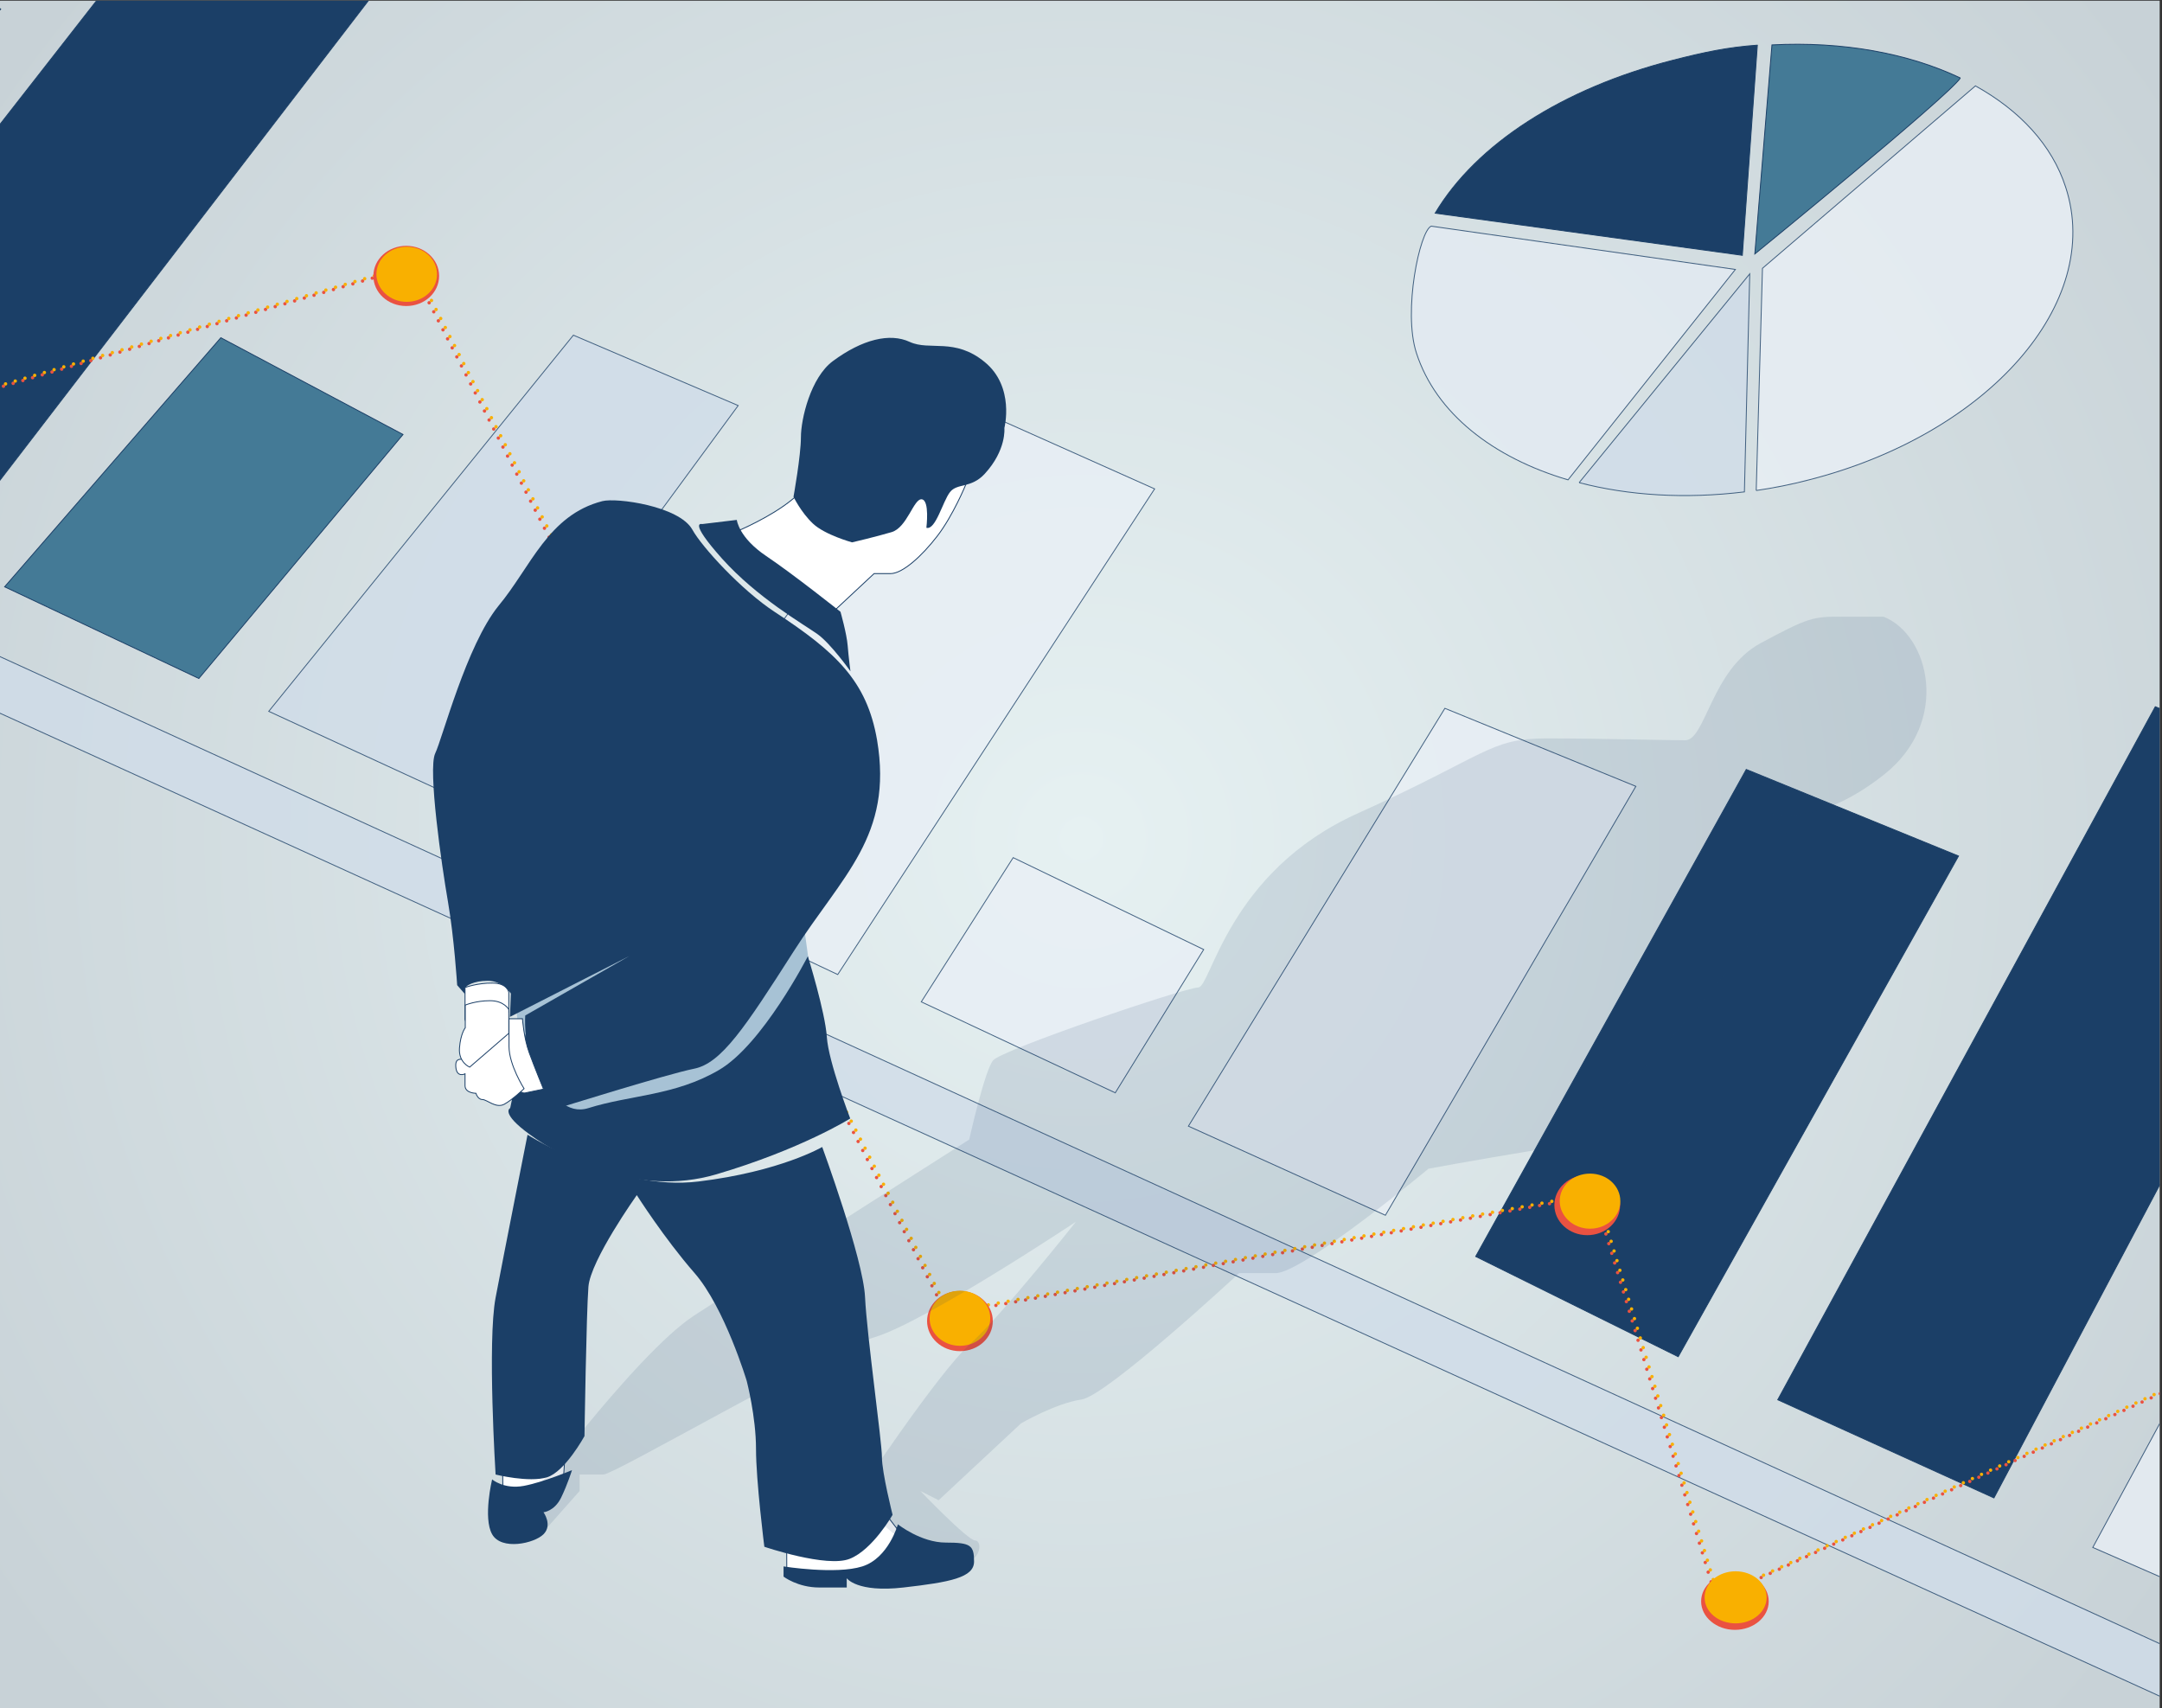 <?xml version="1.0" encoding="utf-8"?>
<!-- Generator: Adobe Illustrator 24.3.0, SVG Export Plug-In . SVG Version: 6.00 Build 0)  -->
<svg version="1.1" id="Ebene_1" xmlns="http://www.w3.org/2000/svg" xmlns:xlink="http://www.w3.org/1999/xlink" x="0px" y="0px"
	 viewBox="0 0 934 738" style="enable-background:new 0 0 934 738;" xml:space="preserve">
<rect x="0" y="0" width="934" height="738" fill="#333333" stroke="none"/>
<style type="text/css">
	.st0{clip-path:url(#SVGID_2_);}
	.st1{clip-path:url(#SVGID_4_);fill:url(#SVGID_5_);}
	.st2{opacity:0.8;clip-path:url(#SVGID_7_);}
	.st3{clip-path:url(#SVGID_9_);fill:#CFDCE8;}
	.st4{clip-path:url(#SVGID_9_);fill:none;stroke:#1B3F67;stroke-width:0.381;stroke-miterlimit:10;}
	.st5{clip-path:url(#SVGID_11_);fill:#E9EFF5;}
	.st6{clip-path:url(#SVGID_11_);fill:none;stroke:#1B3F67;stroke-width:0.381;stroke-miterlimit:10;}
	.st7{clip-path:url(#SVGID_13_);fill:#E9EFF5;}
	.st8{clip-path:url(#SVGID_13_);fill:none;stroke:#1B3F67;stroke-width:0.381;stroke-miterlimit:10;}
	.st9{clip-path:url(#SVGID_15_);fill:#E9EFF5;}
	.st10{clip-path:url(#SVGID_15_);fill:none;stroke:#1B3F67;stroke-width:0.381;stroke-miterlimit:10;}
	.st11{clip-path:url(#SVGID_2_);fill:#1B3F67;}
	.st12{clip-path:url(#SVGID_2_);fill:none;stroke:#1B3F67;stroke-width:0.381;stroke-miterlimit:10;}
	.st13{clip-path:url(#SVGID_17_);fill:none;stroke:#1B3F67;stroke-width:0.381;stroke-miterlimit:10;}
	.st14{opacity:0.8;clip-path:url(#SVGID_17_);}
	.st15{clip-path:url(#SVGID_19_);fill:#CFDCE8;}
	.st16{clip-path:url(#SVGID_19_);fill:none;stroke:#1B3F67;stroke-width:0.381;stroke-miterlimit:10;}
	.st17{clip-path:url(#SVGID_21_);fill:#E9EFF5;}
	.st18{clip-path:url(#SVGID_21_);fill:none;stroke:#1B3F67;stroke-width:0.381;stroke-miterlimit:10;}
	.st19{clip-path:url(#SVGID_23_);fill:none;stroke:#1B3F67;stroke-width:0.381;stroke-miterlimit:10;}
	.st20{clip-path:url(#SVGID_25_);fill:none;stroke:#1B3F67;stroke-width:0.381;stroke-miterlimit:10;}
	.st21{clip-path:url(#SVGID_2_);fill:#447A96;}
	.st22{clip-path:url(#SVGID_27_);fill:none;stroke:#1B3F67;stroke-width:0.381;stroke-miterlimit:10;}
	
		.st23{clip-path:url(#SVGID_27_);fill:none;stroke:#EA5241;stroke-width:1.461;stroke-linecap:round;stroke-linejoin:round;stroke-miterlimit:10;stroke-dasharray:0,4.369;}
	
		.st24{clip-path:url(#SVGID_2_);fill:none;stroke:#EA5241;stroke-width:1.461;stroke-linecap:round;stroke-linejoin:round;stroke-miterlimit:10;stroke-dasharray:0,4.376;}
	
		.st25{clip-path:url(#SVGID_2_);fill:none;stroke:#EA5241;stroke-width:1.461;stroke-linecap:round;stroke-linejoin:round;stroke-miterlimit:10;stroke-dasharray:0,4.342;}
	
		.st26{clip-path:url(#SVGID_2_);fill:none;stroke:#EA5241;stroke-width:1.461;stroke-linecap:round;stroke-linejoin:round;stroke-miterlimit:10;stroke-dasharray:0,4.361;}
	
		.st27{clip-path:url(#SVGID_29_);fill:none;stroke:#EA5241;stroke-width:1.461;stroke-linecap:round;stroke-linejoin:round;stroke-miterlimit:10;stroke-dasharray:0,4.314;}
	
		.st28{clip-path:url(#SVGID_29_);fill:none;stroke:#EA5241;stroke-width:1.461;stroke-linecap:round;stroke-linejoin:round;stroke-miterlimit:10;}
	.st29{clip-path:url(#SVGID_29_);}
	
		.st30{clip-path:url(#SVGID_31_);fill:none;stroke:#F9B000;stroke-width:1.461;stroke-linecap:round;stroke-linejoin:round;stroke-miterlimit:10;stroke-dasharray:0,4.392;}
	
		.st31{clip-path:url(#SVGID_31_);fill:none;stroke:#F9B000;stroke-width:1.461;stroke-linecap:round;stroke-linejoin:round;stroke-miterlimit:10;stroke-dasharray:0,4.369;}
	
		.st32{clip-path:url(#SVGID_31_);fill:none;stroke:#F9B000;stroke-width:1.461;stroke-linecap:round;stroke-linejoin:round;stroke-miterlimit:10;stroke-dasharray:0,4.376;}
	
		.st33{clip-path:url(#SVGID_31_);fill:none;stroke:#F9B000;stroke-width:1.461;stroke-linecap:round;stroke-linejoin:round;stroke-miterlimit:10;stroke-dasharray:0,4.342;}
	
		.st34{clip-path:url(#SVGID_31_);fill:none;stroke:#F9B000;stroke-width:1.461;stroke-linecap:round;stroke-linejoin:round;stroke-miterlimit:10;stroke-dasharray:0,4.361;}
	
		.st35{clip-path:url(#SVGID_31_);fill:none;stroke:#F9B000;stroke-width:1.461;stroke-linecap:round;stroke-linejoin:round;stroke-miterlimit:10;stroke-dasharray:0,4.323;}
	
		.st36{clip-path:url(#SVGID_31_);fill:none;stroke:#F9B000;stroke-width:1.461;stroke-linecap:round;stroke-linejoin:round;stroke-miterlimit:10;}
	.st37{clip-path:url(#SVGID_2_);fill:#A7C2D5;}
	.st38{clip-path:url(#SVGID_33_);fill:#FFFFFF;}
	.st39{clip-path:url(#SVGID_33_);fill:none;stroke:#1B3F67;stroke-width:0.381;stroke-miterlimit:10;}
	.st40{clip-path:url(#SVGID_2_);fill:#FFFFFF;}
	.st41{clip-path:url(#SVGID_35_);fill:#EA5241;}
	.st42{clip-path:url(#SVGID_35_);fill:#F9B000;}
	.st43{clip-path:url(#SVGID_35_);fill:#FFFFFF;}
	.st44{clip-path:url(#SVGID_35_);fill:none;stroke:#1B3F67;stroke-width:0.381;stroke-miterlimit:10;}
	.st45{clip-path:url(#SVGID_35_);fill:#1B3F67;}
	.st46{opacity:0.12;clip-path:url(#SVGID_35_);}
	.st47{clip-path:url(#SVGID_37_);fill:#1B3F67;}
	.st48{opacity:0.8;clip-path:url(#SVGID_35_);}
	.st49{clip-path:url(#SVGID_39_);fill:#FFFFFF;}
	.st50{clip-path:url(#SVGID_39_);fill:none;stroke:#1B3F67;stroke-width:0.918;stroke-miterlimit:10;}
	.st51{clip-path:url(#SVGID_35_);fill:#447A96;}
	.st52{clip-path:url(#SVGID_35_);fill:none;stroke:#1B3F67;stroke-width:0.382;stroke-miterlimit:10;}
	.st53{clip-path:url(#SVGID_41_);fill:#E9EFF5;}
	.st54{clip-path:url(#SVGID_41_);fill:none;stroke:#1B3F67;stroke-width:0.382;stroke-miterlimit:10;}
	.st55{clip-path:url(#SVGID_43_);fill:#CFDCE8;}
	.st56{clip-path:url(#SVGID_43_);fill:none;stroke:#1B3F67;stroke-width:0.382;stroke-miterlimit:10;}
	.st57{clip-path:url(#SVGID_45_);fill:#E3EBF2;}
	.st58{clip-path:url(#SVGID_45_);fill:none;stroke:#1B3F67;stroke-width:0.382;stroke-miterlimit:10;}
	.st59{clip-path:url(#SVGID_47_);fill:#FFFFFF;}
	.st60{clip-path:url(#SVGID_47_);fill:none;stroke:#1B3F67;stroke-width:0.918;stroke-miterlimit:10;}
</style>
<g>
	<defs>
		<polygon id="SVGID_1_" points="0,739 933,738 933,-0.7 0,0.3 		"/>
	</defs>
	<clipPath id="SVGID_2_">
		<use xlink:href="#SVGID_1_"  style="overflow:visible;"/>
	</clipPath>
	<g class="st0">
		<defs>
			<rect id="SVGID_3_" y="0.3" width="994.8" height="738.7"/>
		</defs>
		<clipPath id="SVGID_4_">
			<use xlink:href="#SVGID_3_"  style="overflow:visible;"/>
		</clipPath>
		
			<radialGradient id="SVGID_5_" cx="1.003" cy="737.045" r="2.978" gradientTransform="matrix(-127.726 -158.859 -158.859 127.726 117682.555 -93617.898)" gradientUnits="userSpaceOnUse">
			<stop  offset="0" style="stop-color:#E6F1F2"/>
			<stop  offset="0.945" style="stop-color:#C8D2D7"/>
			<stop  offset="1" style="stop-color:#C8D2D7"/>
		</radialGradient>
		<polygon class="st1" points="390.6,1224.8 -360.7,290.4 604.2,-485.5 1355.5,449 		"/>
	</g>
	<g class="st0">
		<defs>
			<rect id="SVGID_6_" y="0.3" width="994.8" height="738.7"/>
		</defs>
		<clipPath id="SVGID_7_">
			<use xlink:href="#SVGID_6_"  style="overflow:visible;"/>
		</clipPath>
		<g class="st2">
			<g>
				<defs>
					<rect id="SVGID_8_" x="88.4" y="123.3" width="258.2" height="224.1"/>
				</defs>
				<clipPath id="SVGID_9_">
					<use xlink:href="#SVGID_8_"  style="overflow:visible;"/>
				</clipPath>
				<polygon class="st3" points="247.7,144.8 318.9,175.2 195.1,343.7 116.1,307.3 				"/>
				<polygon class="st4" points="247.7,144.8 318.9,175.2 195.1,343.7 116.1,307.3 				"/>
			</g>
		</g>
		<g class="st2">
			<g>
				<defs>
					<rect id="SVGID_10_" x="234.4" y="149.2" width="292" height="275.5"/>
				</defs>
				<clipPath id="SVGID_11_">
					<use xlink:href="#SVGID_10_"  style="overflow:visible;"/>
				</clipPath>
				<polygon class="st5" points="408.3,170.8 498.8,211.2 361.9,421 262.1,373.9 				"/>
				<polygon class="st6" points="408.3,170.8 498.8,211.2 361.9,421 262.1,373.9 				"/>
			</g>
		</g>
		<g class="st2">
			<g>
				<defs>
					<rect id="SVGID_12_" x="370.4" y="348.9" width="177.2" height="126.9"/>
				</defs>
				<clipPath id="SVGID_13_">
					<use xlink:href="#SVGID_12_"  style="overflow:visible;"/>
				</clipPath>
				<polygon class="st7" points="437.7,370.5 520,410.2 481.8,472.1 398,432.8 				"/>
				<polygon class="st8" points="437.7,370.5 520,410.2 481.8,472.1 398,432.8 				"/>
			</g>
		</g>
		<g class="st2">
			<g>
				<defs>
					<rect id="SVGID_14_" x="485.8" y="284.4" width="248.5" height="244.3"/>
				</defs>
				<clipPath id="SVGID_15_">
					<use xlink:href="#SVGID_14_"  style="overflow:visible;"/>
				</clipPath>
				<polygon class="st9" points="624.2,306 706.7,339.7 598.5,525 513.4,486.5 				"/>
				<polygon class="st10" points="624.2,306 706.7,339.7 598.5,525 513.4,486.5 				"/>
			</g>
		</g>
	</g>
	<polygon class="st11" points="846.1,369.8 754.4,332.4 637.5,542.8 725,586.1 	"/>
	<polygon class="st12" points="846.1,369.8 754.4,332.4 637.5,542.8 725,586.1 	"/>
	<polygon class="st11" points="768,604.7 861.4,647.1 994.8,395.2 994.8,331.2 988.2,328.5 931.1,305.3 	"/>
	<g class="st0">
		<defs>
			<rect id="SVGID_16_" y="0.3" width="994.8" height="738.7"/>
		</defs>
		<clipPath id="SVGID_17_">
			<use xlink:href="#SVGID_16_"  style="overflow:visible;"/>
		</clipPath>
		<polygon class="st13" points="931.1,305.3 988.2,328.5 1022.8,342.3 861.4,647.1 768,604.7 		"/>
		<g class="st14">
			<g>
				<defs>
					<rect id="SVGID_18_" x="-870.1" y="-96" width="1905.1" height="842.8"/>
				</defs>
				<clipPath id="SVGID_19_">
					<use xlink:href="#SVGID_18_"  style="overflow:visible;"/>
				</clipPath>
				<polygon class="st15" points="-783.7,-74.5 1005.5,743.2 954,742.3 -840.7,-74.5 				"/>
				<polygon class="st16" points="-783.7,-74.5 1005.5,743.2 954,742.3 -840.7,-74.5 				"/>
			</g>
		</g>
		<g class="st14">
			<g>
				<defs>
					<rect id="SVGID_20_" x="876.5" y="442.6" width="246.4" height="269.8"/>
				</defs>
				<clipPath id="SVGID_21_">
					<use xlink:href="#SVGID_20_"  style="overflow:visible;"/>
				</clipPath>
				<polygon class="st17" points="1014.5,464.2 904.1,668.5 996.2,708.7 1095.3,500.6 				"/>
				<polygon class="st18" points="1014.5,464.2 904.1,668.5 996.2,708.7 1095.3,500.6 				"/>
			</g>
		</g>
	</g>
	<polygon class="st11" points="0,3.8 0.3,3.9 0,4.3 	"/>
	<g class="st0">
		<defs>
			<rect id="SVGID_22_" y="0.3" width="994.8" height="738.7"/>
		</defs>
		<clipPath id="SVGID_23_">
			<use xlink:href="#SVGID_22_"  style="overflow:visible;"/>
		</clipPath>
		<polygon class="st19" points="0.3,3.9 -78.4,-37.9 -229.8,143.5 -146,182.3 		"/>
	</g>
	<polygon class="st11" points="0,53.7 41.7,0.3 159.1,0.3 0,207.4 	"/>
	<g class="st0">
		<defs>
			<rect id="SVGID_24_" y="0.3" width="994.8" height="738.7"/>
		</defs>
		<clipPath id="SVGID_25_">
			<use xlink:href="#SVGID_24_"  style="overflow:visible;"/>
		</clipPath>
		<polygon class="st20" points="85.6,-55.9 169.8,-13.6 -24.4,239.2 -113.4,198.9 		"/>
	</g>
	<polygon class="st21" points="2,253.5 95.4,145.9 174.1,187.7 85.9,293.1 	"/>
	<g class="st0">
		<defs>
			<rect id="SVGID_26_" y="0.3" width="994.8" height="738.7"/>
		</defs>
		<clipPath id="SVGID_27_">
			<use xlink:href="#SVGID_26_"  style="overflow:visible;"/>
		</clipPath>
		<polygon class="st22" points="174.1,187.7 95.4,145.9 2,253.5 85.9,293.1 		"/>
		<line class="st23" x1="-409.4" y1="287.2" x2="171.3" y2="117.1"/>
	</g>
	<line class="st24" x1="183.4" y1="126.9" x2="406" y2="562.1"/>
	<line class="st25" x1="421.7" y1="565.5" x2="682.4" y2="517.6"/>
	<line class="st26" x1="692.5" y1="528.9" x2="739.5" y2="684.3"/>
	<g class="st0">
		<defs>
			<rect id="SVGID_28_" y="0.3" width="994.8" height="738.7"/>
		</defs>
		<clipPath id="SVGID_29_">
			<use xlink:href="#SVGID_28_"  style="overflow:visible;"/>
		</clipPath>
		<line class="st27" x1="753" y1="685.1" x2="992.2" y2="574.9"/>
		<path class="st28" d="M998,572.2L998,572.2 M741.3,690.5L741.3,690.5 M688.8,516.4L688.8,516.4 M409,567.9L409,567.9 M177.5,115.3
			L177.5,115.3 M-421.9,290.9L-421.9,290.9 M-649.9-74.5L-649.9-74.5"/>
		<g class="st29">
			<g>
				<defs>
					<rect id="SVGID_30_" x="-681.3" y="-97.6" width="1733.1" height="792.3"/>
				</defs>
				<clipPath id="SVGID_31_">
					<use xlink:href="#SVGID_30_"  style="overflow:visible;"/>
				</clipPath>
				<line class="st30" x1="-645.3" y1="-63.5" x2="-424.5" y2="284.4"/>
				<line class="st31" x1="-408.5" y1="286.2" x2="172.2" y2="116.1"/>
				<line class="st32" x1="184.4" y1="125.9" x2="407" y2="561.1"/>
				<line class="st33" x1="422.7" y1="564.5" x2="683.4" y2="516.6"/>
				<line class="st34" x1="693.5" y1="527.9" x2="740.4" y2="683.3"/>
				<line class="st35" x1="754" y1="684.1" x2="1017" y2="562.5"/>
				<path class="st36" d="M1022.8,559.8L1022.8,559.8 M742.3,689.5L742.3,689.5 M689.8,515.4L689.8,515.4 M410,566.9L410,566.9
					 M178.5,114.3L178.5,114.3 M-420.9,289.9L-420.9,289.9 M-652.4-74.5L-652.4-74.5"/>
			</g>
		</g>
	</g>
	<polygon class="st37" points="344.7,380.9 349.5,416.1 315.4,490.1 229.1,483.8 220,412.6 284.8,391.1 	"/>
	<g class="st0">
		<defs>
			<rect id="SVGID_32_" y="0.3" width="994.8" height="738.7"/>
		</defs>
		<clipPath id="SVGID_33_">
			<use xlink:href="#SVGID_32_"  style="overflow:visible;"/>
		</clipPath>
		<path class="st38" d="M381.9,653.1l7.9,10.3c0,0-13.5,18.2-22.2,18.2c-8.7,0-27.7-3.2-27.7-3.2l-0.1-22.9h21.5
			C371.6,655.5,381.9,653.1,381.9,653.1"/>
		<path class="st39" d="M381.9,653.1l7.9,10.3c0,0-13.5,18.2-22.2,18.2c-8.7,0-27.7-3.2-27.7-3.2l-0.1-22.9h21.5
			C371.6,655.5,381.9,653.1,381.9,653.1z"/>
	</g>
	<polygon class="st40" points="244.2,627 243.4,638.9 217.3,646.4 217.1,631.8 241.8,627 	"/>
	<polygon class="st12" points="244.2,627 243.4,638.9 217.3,646.4 217.1,631.8 241.8,627 	"/>
	<g class="st0">
		<defs>
			<rect id="SVGID_34_" y="0.3" width="994.8" height="738.7"/>
		</defs>
		<clipPath id="SVGID_35_">
			<use xlink:href="#SVGID_34_"  style="overflow:visible;"/>
		</clipPath>
		<path class="st41" d="M414.7,583.7c7.9,0,14.2-5.8,14.2-13c0-7.2-6.4-13-14.2-13c-7.9,0-14.2,5.8-14.2,13
			C400.5,577.8,406.8,583.7,414.7,583.7"/>
		<path class="st42" d="M414.7,581.4c7.2,0,13.1-5.3,13.1-11.9c0-6.6-5.8-11.9-13.1-11.9c-7.2,0-13.1,5.3-13.1,11.9
			C401.6,576.1,407.5,581.4,414.7,581.4"/>
		<path class="st43" d="M417.2,209.4c0,0-5.5,13.4-12.3,22.2c-6.7,8.7-15,16.2-20.2,16.2h-7.1l-17.8,16.6l-38.8-27.5l-2.8-7.3
			c0,0,15-6.2,24.5-14.2c9.5-8,36.8-30.4,36.8-30.4l43.5,10.6L417.2,209.4z"/>
		<path class="st44" d="M417.2,209.4c0,0-5.5,13.4-12.3,22.2c-6.7,8.7-15,16.2-20.2,16.2h-7.1l-17.8,16.6l-38.8-27.5l-2.8-7.3
			c0,0,15-6.2,24.5-14.2c9.5-8,36.8-30.4,36.8-30.4l43.5,10.6L417.2,209.4z"/>
		<path class="st45" d="M400.2,228c0,0,1.5-11.9-2-12.3c-3.5-0.4-6.3,12.3-13.1,14.2c-6.7,2-17,4.4-17,4.4s-11.7-3.2-16.9-8.1
			s-8.4-11.6-8.4-11.6s3.2-17.8,3.2-25.7c0-7.9,4.2-25.8,13.8-32.9c12.7-9.4,24.6-12.3,33.2-8.3c8.7,4,19.4-2,32.4,8.7
			c13.1,10.7,8.5,28.5,8.5,28.5s1,9.5-8.5,19.8c-5.9,6.4-11.9,3.9-15,7.9C407.3,216.5,404.2,229.2,400.2,228"/>
		<path class="st45" d="M349,413.1c0,0,7.5,24.1,8.2,34.9c0.7,10.7,10.1,35.2,10.1,35.2s-21.2,13.3-57.8,24.1
			c-34.6,10.2-67.5-7.6-80.5-17.1c-13.1-9.5-8.6-11.5-8.6-11.5l6.7-32.1c0,0,9,37.8,27.1,32.1c18.1-5.7,37.3-5.3,56.3-16.4
			C329.4,451.4,349,413.1,349,413.1"/>
		<path class="st45" d="M318.3,224.6c0,0,0.8,7.6,12.7,15.6c11.9,8,32.1,24.1,32.1,24.1s2.7,9.5,3.1,14.6c0.4,5.1,1.2,11.1,1.2,11.1
			s-8.5-12-14.3-16.1c-6.1-4.3-26-15.7-41.1-32.5c-15-16.8-8.7-15-8.7-15L318.3,224.6z"/>
		<g class="st46">
			<g>
				<defs>
					<rect id="SVGID_36_" x="197.5" y="245.5" width="661.5" height="434"/>
				</defs>
				<clipPath id="SVGID_37_">
					<use xlink:href="#SVGID_36_"  style="overflow:visible;"/>
				</clipPath>
				<path class="st47" d="M813.7,266.4c19.8,7.8,29.2,45.5,0,68.4c-29.2,23-48.3,16.6-48.3,16.6s21.4,18.2,0,44.3
					c-21.4,26.1-74.5,96.5-102.9,101.3c-28.4,4.7-45.4,7.9-45.4,7.9s-54.2,45.1-66,45.1h-15.8c0,0-57.1,53-68.1,54.6
					c-11.1,1.6-26.1,10.3-26.1,10.3l-35.6,33.2l-7.9-4c0,0,20.5,21.4,23.7,21.4c3.3,0,3.2,10.9-10.3,10.9
					c-13.5,0-41.6-29.3-41.6-29.3s35.5-53.6,49.5-66.3c14-12.7,45.9-53,45.9-53s-64.9,43.2-87,49.9c-22.2,6.6-112.4,59.3-117.1,59.3
					h-10.3v7.1L232.8,664l-8.5-10.9c0,0,50.1-68.2,75.6-84.8c25.5-16.6,118.8-76,118.8-76s6.6-29.6,10.3-34.2
					c3.7-4.6,83-31.5,88.6-31.5c5.6,0,12.8-49.9,68.9-75.2c56.1-25.3,56.9-32.4,81.4-32.4s51.3,0.8,60.1,0.8s11.3-30.4,32.5-41.9
					c21.3-11.5,23-11.5,35.6-11.5H813.7z"/>
			</g>
		</g>
		<path class="st45" d="M260.2,216.5c6.1-1.6,33.2,2.1,38.9,12.3c4.2,7.6,21.3,26.2,35.5,35.5c26.6,17.4,39.9,29.9,44.3,55.4
			c7,41.5-15.1,58.5-36.1,91.4c-21,32.9-31.2,48.3-43,50.6c-11.9,2.4-58.6,17-58.6,17s-7.1-8.4-11.1-18.6c-4-10.2-3.2-21.4-3.2-21.4
			l45-25.7l-51.6,26.3l0.4-10.1c0,0-3.6-5.5-10-5.5s-9.2,2.4-9.2,2.4l-0.5,3.5l-3.5-4c0,0-1.3-20.7-4-36.2
			c-2.7-15.6-8.7-57.1-5.5-63.9c3.2-6.7,13.5-46.6,27.3-63.7C229.3,245,236.8,222.5,260.2,216.5"/>
		<path class="st43" d="M219.4,440.1h6.3c0,0,0.6,8.3,2.9,14.6c2.3,6.3,6.2,15.8,6.2,15.8l-7.7,1.6c0,0-4.2,2-7.7-12.3
			C215.8,445.6,219.4,440.1,219.4,440.1"/>
		<path class="st44" d="M219.4,440.1h6.3c0,0,0.6,8.3,2.9,14.6c2.3,6.3,6.2,15.8,6.2,15.8l-7.7,1.6c0,0-4.2,2-7.7-12.3
			C215.8,445.6,219.4,440.1,219.4,440.1z"/>
		<path class="st43" d="M200.9,426.6v13.5c0,0,2.3-6.7,10.6-6.7c8.3,0,8.3,4,8.3,4v-8.7c0,0-0.6-4-7-4
			C206.3,424.6,200.9,426.6,200.9,426.6"/>
		<path class="st44" d="M200.9,426.6v13.5c0,0,2.3-6.7,10.6-6.7c8.3,0,8.3,4,8.3,4v-8.7c0,0-0.6-4-7-4
			C206.3,424.6,200.9,426.6,200.9,426.6z"/>
		<path class="st43" d="M219.8,440.1c0,0-6.4,0.4-12.7,4.4c-6.2,4-6.2,8.8-6.2,11.7c0,2.9-4.3-0.6-4,4.5c0.3,5.1,4,3.2,4,3.2v5.1
			c0,3.3,4.7,3.3,4.7,3.3s0.8,2.7,2.8,2.7c2,0,5.9,4,9.5,2c3.6-2,8.5-6.7,8.5-6.7s-6.5-10.2-6.5-18.2V440.1z"/>
		<path class="st44" d="M219.8,440.1c0,0-6.4,0.4-12.7,4.4c-6.2,4-6.2,8.8-6.2,11.7c0,2.9-4.3-0.6-4,4.5c0.3,5.1,4,3.2,4,3.2v5.1
			c0,3.3,4.7,3.3,4.7,3.3s0.8,2.7,2.8,2.7c2,0,5.9,4,9.5,2c3.6-2,8.5-6.7,8.5-6.7s-6.5-10.2-6.5-18.2V440.1z"/>
		<path class="st43" d="M219.8,436.1v10.3L202.9,461c0,0-4.9-2-4.4-8.3c0.5-6.3,2.5-8.7,2.5-8.7v-9.8c0,0,4.5-1.9,10.7-1.9
			C217.8,432.3,219.8,436.1,219.8,436.1"/>
		<path class="st44" d="M219.8,436.1v10.3L202.9,461c0,0-4.9-2-4.4-8.3c0.5-6.3,2.5-8.7,2.5-8.7v-9.8c0,0,4.5-1.9,10.7-1.9
			C217.8,432.3,219.8,436.1,219.8,436.1z"/>
		<path class="st45" d="M355.2,495.5c0,0,17.7,48.2,18.5,64.8c0.8,16.6,7.3,62.5,7.3,69.2c0,6.7,4.6,24.9,4.6,24.9
			s-8.6,15.1-18.5,19c-9.9,4-36.9-5.2-36.9-5.2s-3.6-28.4-3.6-42.3c0-13.9-4-29.3-4-29.3s-9.5-31.7-22.6-46.7
			c-13.1-15-24.9-33.6-24.9-33.6s-20,28.1-20.9,39.6c-0.9,11.5-1.7,64.5-1.7,64.5s-8.4,15.4-16.2,17.8c-7.8,2.4-22.2-1.2-22.2-1.2
			s-3.6-57.4,0-76.4c3.6-19,13.8-70.4,13.8-70.4s38.6,24.6,73.9,20.2C337.2,506.1,355.2,495.5,355.2,495.5"/>
		<path class="st45" d="M387.9,658.5c0,0-4,14.6-15.4,18.2c-11.4,3.6-34,0-34,0v4.4c0,0,6.1,4.7,15.4,4.7h11.9v-4
			c0,0,4.4,6.3,24.5,4c20.2-2.3,30.5-4.3,30.5-11.2c0-7-1.4-8.2-12.2-8.2C397.8,666.4,387.9,658.5,387.9,658.5"/>
		<path class="st45" d="M247.1,635.1c0,0-1.8,5.9-4.7,11.9c-2.9,5.9-7.6,6.3-7.6,6.3s4,5.5,0,9.5c-4,4-18.2,7.1-22.2,0
			c-4-7.1,0-23.7,0-23.7s5.1,4.4,13.7,2.8C234.8,640.3,247.1,635.1,247.1,635.1"/>
		<g class="st48">
			<g>
				<defs>
					<rect id="SVGID_38_" x="733.4" y="-7.3" width="58.5" height="36.1"/>
				</defs>
				<clipPath id="SVGID_39_">
					<use xlink:href="#SVGID_38_"  style="overflow:visible;"/>
				</clipPath>
				<path class="st49" d="M765.5,19.4"/>
				<path class="st50" d="M765.5,19.4"/>
			</g>
		</g>
		<path class="st51" d="M846.9,33.7C824.4,23,796,17.8,765.5,19.4l-7.4,90.3C758.1,109.7,841.5,41.8,846.9,33.7"/>
		<path class="st52" d="M846.9,33.7C824.4,23,796,17.8,765.5,19.4l-7.4,90.3C758.1,109.7,841.5,41.8,846.9,33.7"/>
		<g class="st48">
			<g>
				<defs>
					<rect id="SVGID_40_" x="680.9" y="3.7" width="268.1" height="219.4"/>
				</defs>
				<clipPath id="SVGID_41_">
					<use xlink:href="#SVGID_40_"  style="overflow:visible;"/>
				</clipPath>
				<path class="st53" d="M758.7,211.9c7.5-1.1,15.2-2.6,22.8-4.6c77.5-19.8,127.2-76.4,110.9-126.4c-5.9-18.3-19.9-33.2-39-43.8
					l-92,78.8L758.7,211.9"/>
				<path class="st54" d="M758.7,211.9c7.5-1.1,15.2-2.6,22.8-4.6c77.5-19.8,127.2-76.4,110.9-126.4c-5.9-18.3-19.9-33.2-39-43.8
					l-92,78.8L758.7,211.9"/>
			</g>
		</g>
		<g class="st48">
			<g>
				<defs>
					<rect id="SVGID_42_" x="628.1" y="90" width="183.5" height="149.2"/>
				</defs>
				<clipPath id="SVGID_43_">
					<use xlink:href="#SVGID_42_"  style="overflow:visible;"/>
				</clipPath>
				<path class="st55" d="M682.2,208.5c21.4,5.6,45.9,7.1,71.4,4l2.3-94.2L682.2,208.5"/>
				<path class="st56" d="M682.2,208.5c21.4,5.6,45.9,7.1,71.4,4l2.3-94.2L682.2,208.5"/>
			</g>
		</g>
		<g class="st48">
			<g>
				<defs>
					<rect id="SVGID_44_" x="563.2" y="40.5" width="235.9" height="188.1"/>
				</defs>
				<clipPath id="SVGID_45_">
					<use xlink:href="#SVGID_44_"  style="overflow:visible;"/>
				</clipPath>
				<path class="st57" d="M749.7,116.4L618.3,97.7c-4.9,1.9-12.3,36.7-6.4,54.8c8.4,26,33,45.2,65.5,54.8L749.7,116.4z"/>
				<path class="st58" d="M749.7,116.4L618.3,97.7c-4.9,1.9-12.3,36.7-6.4,54.8c8.4,26,33,45.2,65.5,54.8L749.7,116.4z"/>
			</g>
		</g>
		<g class="st48">
			<g>
				<defs>
					<rect id="SVGID_46_" x="721.6" y="185.8" width="58.5" height="36.1"/>
				</defs>
				<clipPath id="SVGID_47_">
					<use xlink:href="#SVGID_46_"  style="overflow:visible;"/>
				</clipPath>
				<path class="st59" d="M753.6,212.6"/>
				<path class="st60" d="M753.6,212.6"/>
			</g>
		</g>
		<path class="st45" d="M759.3,19.5c-12.9,0.9-23.2,3.1-36.5,6.5c-47.5,12.1-85,36.2-102.8,66.1l132.7,18.2l6.5-90.9"/>
		<path class="st52" d="M759.3,19.5c-12.9,0.9-23.2,3.1-36.5,6.5c-47.5,12.1-85,36.2-102.8,66.1l132.7,18.2l6.5-90.9"/>
		<path class="st41" d="M685.7,533.6c7.9,0,14.2-5.8,14.2-13c0-7.2-6.4-13-14.2-13c-7.9,0-14.2,5.8-14.2,13
			C671.5,527.8,677.9,533.6,685.7,533.6"/>
		<path class="st42" d="M686.9,530.8c7.2,0,13.1-5.3,13.1-11.9c0-6.6-5.8-11.9-13.1-11.9s-13.1,5.3-13.1,11.9
			C673.9,525.5,679.7,530.8,686.9,530.8"/>
		<path class="st41" d="M749.5,704.1c8,0,14.6-5.5,14.6-12.3c0-6.8-6.5-12.3-14.6-12.3c-8,0-14.6,5.5-14.6,12.3
			C734.9,698.6,741.5,704.1,749.5,704.1"/>
		<path class="st42" d="M749.8,701.3c7.4,0,13.4-5,13.4-11.2s-6-11.3-13.4-11.3c-7.4,0-13.4,5-13.4,11.3S742.4,701.3,749.8,701.3"/>
		<path class="st41" d="M175.5,132.2c7.9,0,14.2-5.8,14.2-13c0-7.2-6.4-13-14.2-13s-14.2,5.8-14.2,13
			C161.3,126.4,167.6,132.2,175.5,132.2"/>
		<path class="st42" d="M175.7,130.4c7.2,0,13.1-5.3,13.1-11.9c0-6.6-5.8-11.9-13.1-11.9c-7.2,0-13.1,5.3-13.1,11.9
			C162.7,125,168.5,130.4,175.7,130.4"/>
	</g>
</g>
</svg>
